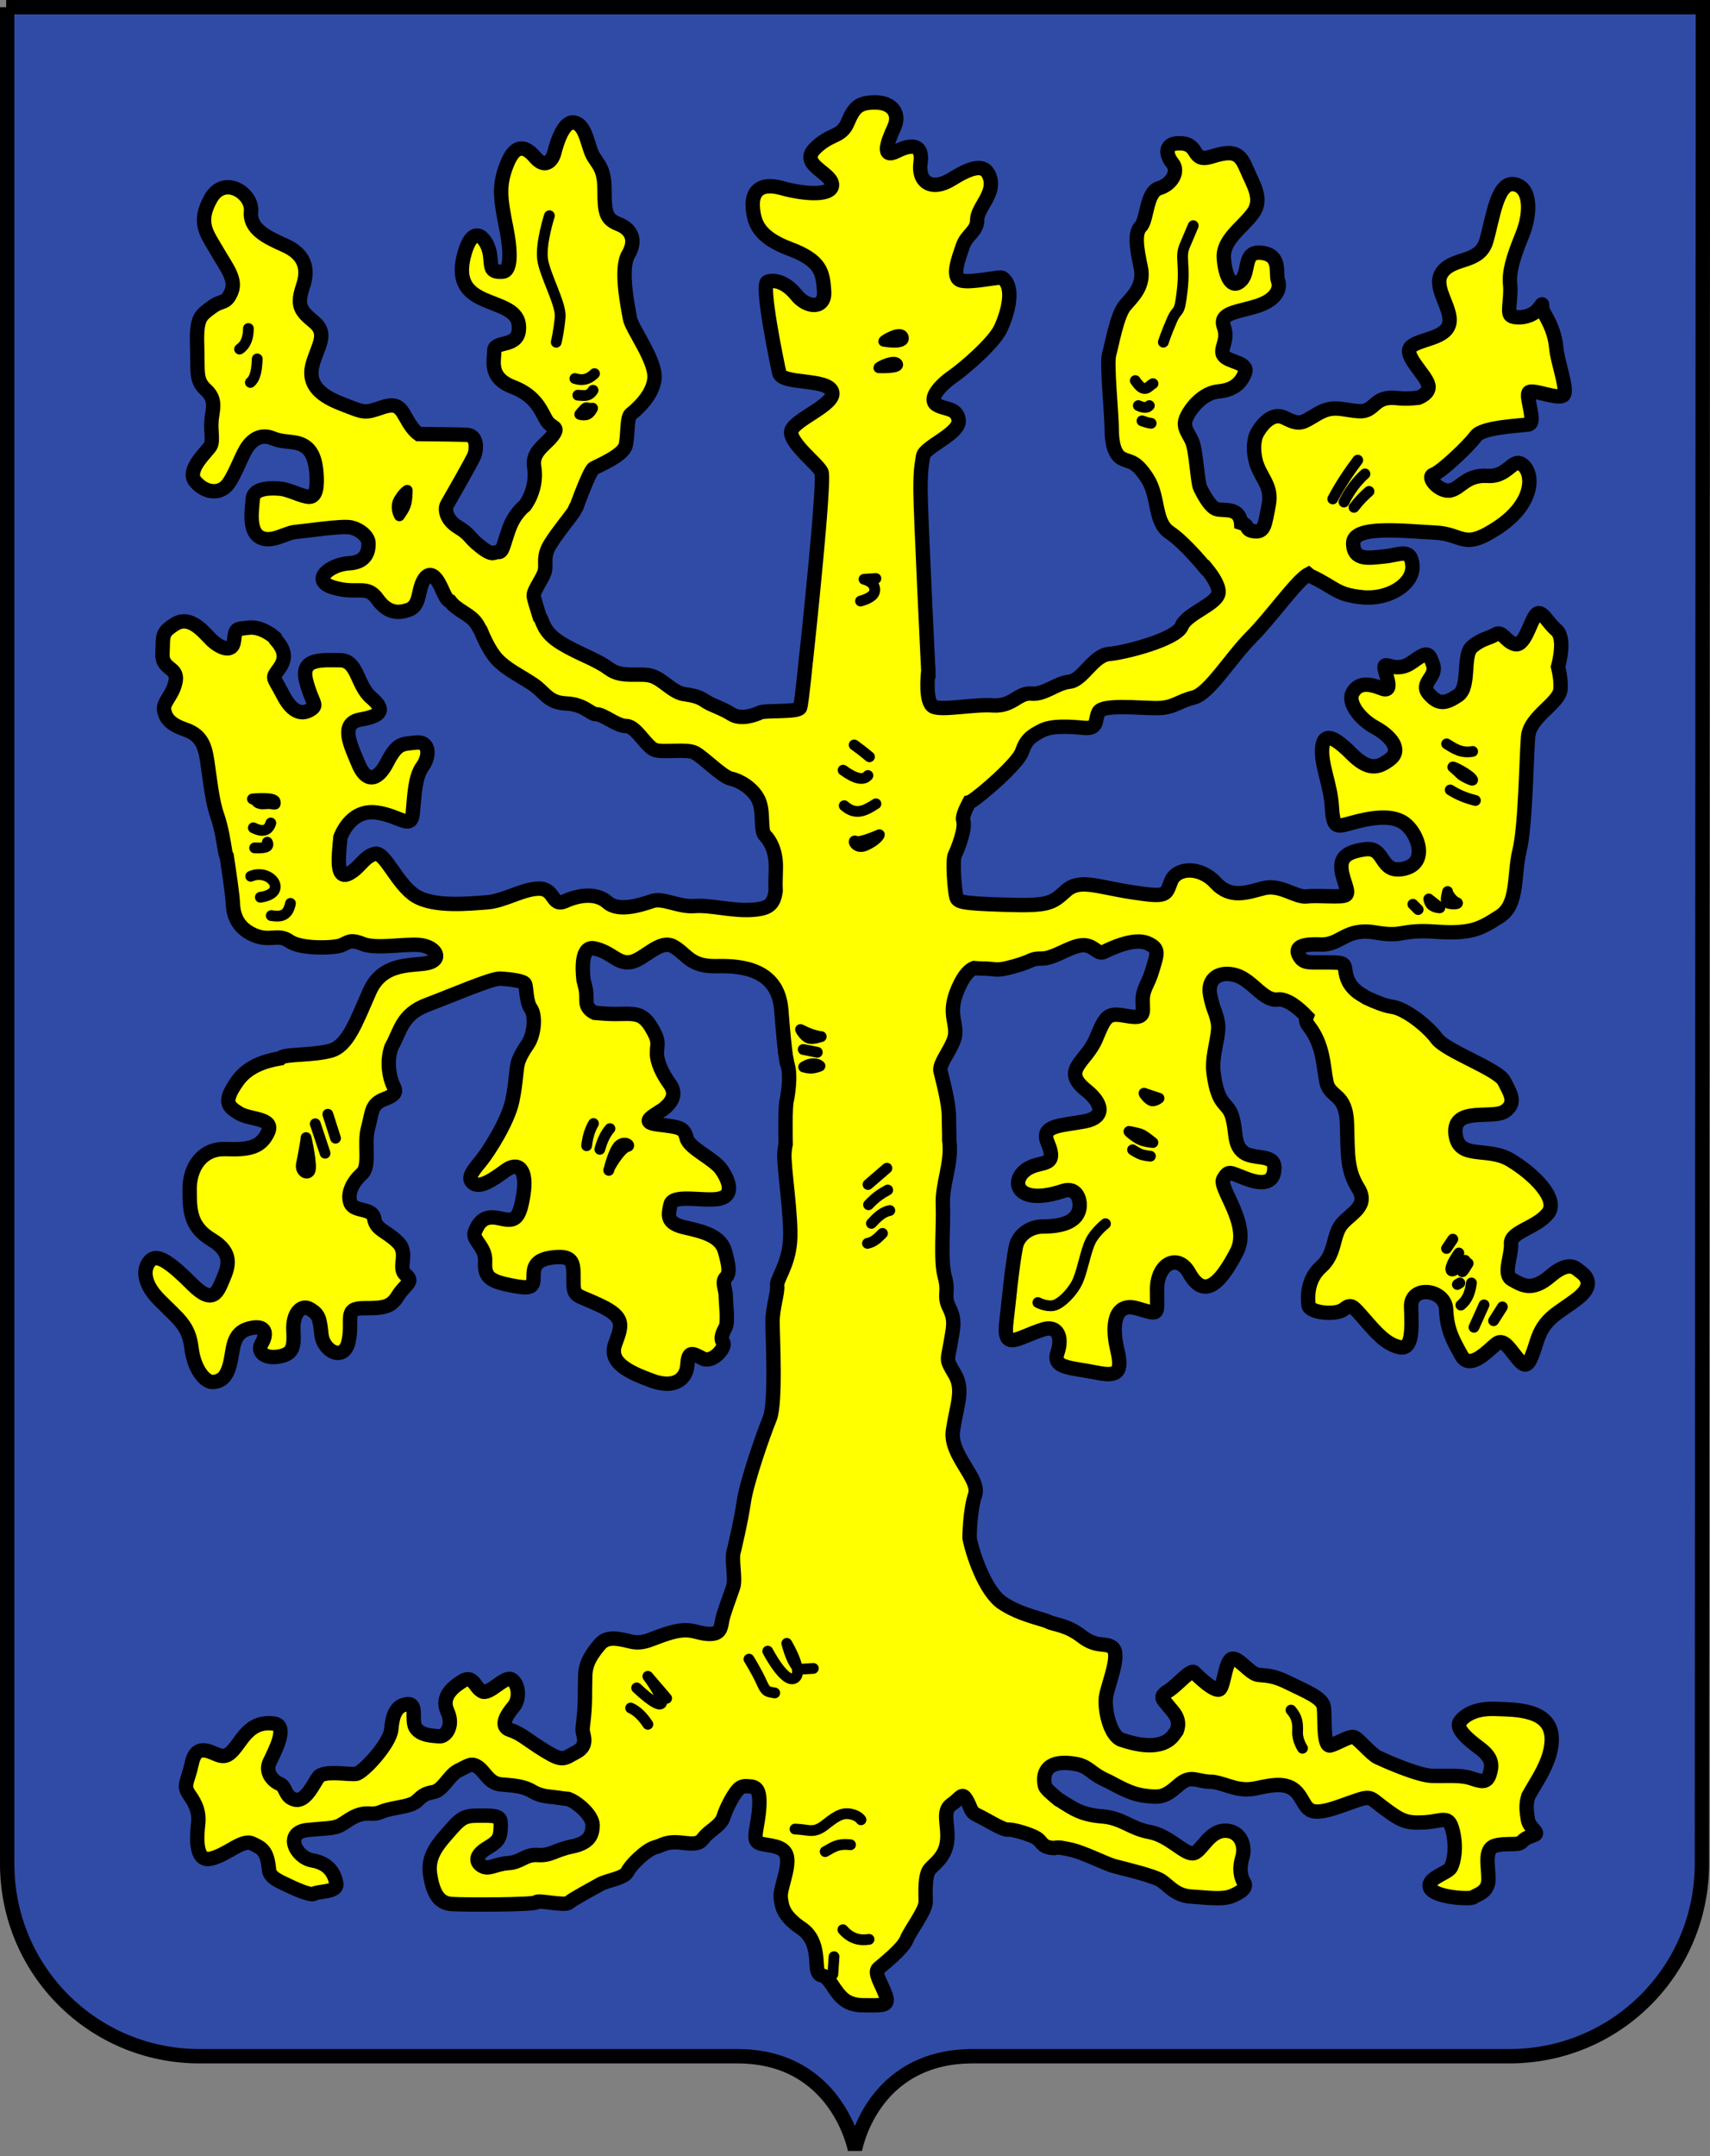 <?xml version="1.0"?>
<svg
 xmlns="http://www.w3.org/2000/svg"
 version="1.0"
 width="476"
 height="600">
<rect width="100%" height="100%" fill="#808080" stroke="none"/>
<path
 d="m 2,2 0,516.625 c 0,29.666 23.897,53.563 53.562,53.562 l 149.692,0 c 27.896,0 32.74,26.003 32.74,26.003 0,0 4.516,-26.003 32.786,-26.003 l 149.407,0 c 29.666,0 53.562,-23.897 53.562,-53.562 l 0.281,-516.625 -472.312,0 z"
 style="fill:#304ba6;stroke:#000;stroke-width:4;stroke-linecap:round" />
<path
 d="m 243.719,28.5 c -4.406,0 -5.883,1.094 -7.719,5.5 -1.836,4.406 -4.75,2.938 -9.156,7.344 -4.406,4.406 4.383,6.602 4.75,9.906 0.367,3.305 -7.328,2.93 -13.938,1.094 -6.609,-1.836 -8.461,1.492 -8.094,5.531 0.367,4.039 1.469,8.07 10.281,11.375 8.812,3.305 9.195,6.609 9.562,11.75 0.367,5.141 -4.781,4.766 -7.719,1.094 -2.937,-3.672 -6.227,-4.391 -8.062,-3.656 -1.836,0.734 2.547,22.008 3.281,25.312 0.734,3.305 13.219,1.484 14.688,5.156 1.469,3.672 -11.375,8.07 -11.375,11.375 0,3.305 7.336,8.828 8.438,11.031 1.062,2.123 -3.913,48.634 -4.281,52.062 l -0.031,0.031 c 1e-5,-1e-5 -1.16,12.105 -1.625,13.5 -0.465,1.395 -9.761,0.677 -11.156,1.375 -1.395,0.698 -5.348,2.097 -7.906,0.469 -2.558,-1.628 -5.605,-2.538 -7,-3.469 -1.395,-0.93 -2.543,-1.629 -6.031,-2.094 -3.489,-0.465 -6.057,-4.195 -9.312,-5.125 -3.256,-0.93 -8.136,0.683 -11.625,-1.875 -3.489,-2.558 -7.192,-3.692 -11.844,-6.25 -4.651,-2.558 -6.056,-4.432 -7.219,-7.688 -0.073,-0.203 -0.195,-0.365 -0.375,-0.5 -0.818,-2.562 -1.615,-5.178 -1.688,-5.906 -0.157,-1.567 2.843,-5.181 3.156,-7.219 0.313,-2.038 -0.632,-3.927 1.562,-7.375 2.194,-3.448 4.996,-6.744 6.406,-8.781 0.132,-0.191 0.275,-0.46 0.406,-0.781 0.025,-0.008 0.156,-0.025 0.156,-0.031 1e-5,-1e-5 3.789,-10.605 4.969,-11.312 1.18,-0.708 8.23,-3.544 8.938,-6.375 0.708,-2.831 0.258,-7.775 1.438,-8.719 1.18,-0.944 6.122,-4.952 6.594,-9.906 0.472,-4.955 -6.372,-13.919 -6.844,-16.75 -0.472,-2.831 -2.828,-13.708 -0.469,-17.719 2.359,-4.011 0.945,-7.053 -2.594,-8.469 -3.539,-1.416 -4,-2.846 -4,-9.688 -1e-5,-6.842 -2.602,-7.322 -3.781,-10.625 -1.18,-3.303 -1.888,-7.528 -4.719,-8 -2.831,-0.472 -4.73,5.419 -5.438,8.25 -0.708,2.831 -2.811,4.473 -5.406,1.406 -2.595,-3.067 -5.453,-3.992 -7.812,1.906 -2.359,5.898 -1.87,9.43 -0.219,17.688 1.652,8.258 0.946,12.132 -0.938,12.25 -3.775,0.236 -3.091,-1.18 -3.562,-4.719 -0.531,-3.982 -4.467,-9.434 -7.062,-0.469 -2.595,8.965 1.875,11.581 6.594,13.469 4.719,1.887 8.972,3.045 8.5,8 -0.472,4.955 -6.844,2.856 -6.844,5.688 0,2.831 -1.654,7.53 5.188,10.125 6.842,2.595 8.022,7.314 9.438,9.438 1.416,2.123 3.544,1.436 1.656,4.031 -1.887,2.595 -5.895,4.472 -5.188,8.719 0.708,4.247 -0.706,8.249 -2.594,10.844 l -0.031,0.031 c 0,-1e-5 -2.808,2.049 -4.375,6.438 -1.567,4.389 -1.746,6.594 -3,6.438 -1.254,-0.157 -1.239,1.384 -4.844,-1.438 -3.605,-2.821 -2.676,-3.274 -6.281,-5.469 -3.605,-2.194 -3.752,-5.184 -3.125,-6.281 0.627,-1.097 7.217,-12.527 7.688,-13.938 0.47,-1.411 0.916,-5.343 -2.219,-5.5 -1.682,-0.084 -7.746,-0.159 -13.375,-0.219 -0.584,-0.409 -1.235,-1.042 -1.938,-2 -2.748,-3.748 -2.753,-7.249 -8,-5.5 -5.247,1.749 -4.754,1.748 -11.75,-1 -6.996,-2.748 -9.218,-6.253 -7.719,-11.25 1.499,-4.997 4.216,-8.252 0.219,-11.5 -3.998,-3.248 -4.718,-4.753 -2.969,-10 1.749,-5.247 -0.003,-8.97 -5,-11.219 -4.997,-2.249 -10,-4.503 -9.5,-9.5 0.5,-4.997 -7.502,-10.246 -11.25,-3.5 -3.748,6.746 -0.998,9.753 1.75,14.5 2.748,4.747 5.499,7.971 4,11.469 -1.499,3.498 -2.502,2.001 -5.5,4.25 -2.998,2.249 -4.25,2.755 -4,10.5 0.25,7.745 -0.498,9.752 2.5,12.5 2.998,2.748 1.75,5.502 1.5,8.5 -0.25,2.998 0.5,5.501 -0.25,7 -0.75,1.499 -6.998,6.721 -4.25,9.969 2.748,3.248 7.001,3.748 9.25,0.5 2.249,-3.248 3.751,-8.22 5.5,-10.469 1.749,-2.249 4.002,-3.249 7,-2 2.998,1.249 6.002,0.501 8.5,2 2.498,1.499 3.219,4.471 3.469,7.719 0.25,3.248 0.03,6.5 -1.969,6.5 -1.999,-1e-5 -5.502,-2 -8,-2.25 -2.498,-0.25 -7.493,-0.33 -7.75,2.75 -0.25,2.998 -1.248,9.001 2,10.75 3.248,1.749 7.002,-1.25 10,-1.5 2.998,-0.25 12.72,-1.75 15.219,-1.25 2.498,0.5 5,2.501 5,4.5 0,1.999 -0.503,5.25 -5.5,5.5 -4.997,0.25 -10.996,4.751 -4.25,6.75 6.746,1.999 9.252,-0.997 12.25,3.25 2.998,4.247 6.251,3.75 8.5,3 2.249,-0.75 2.75,-2.752 3.25,-5.25 0.5,-2.498 2.001,-5.749 4,-4 1.999,1.749 2.751,6 4.25,6.75 0.042,0.021 0.103,0.015 0.156,0.031 0.46,0.582 1,1.161 1.688,1.688 2.665,2.038 4.871,2.679 6.281,5.5 0.172,0.345 0.385,0.671 0.625,1.031 0.005,0.008 -0.005,0.023 0,0.031 0.46,1.163 2.253,5.457 4.469,7.875 2.558,2.791 6.511,4.643 10,6.969 3.489,2.326 4.165,5.142 9.281,5.375 5.116,0.233 6.747,3 8.375,3 2.144,0 5.584,3.281 8.375,3.281 2.791,0 5.598,6.021 8.156,6.719 2.558,0.698 8.581,-0.444 10.906,0.719 2.326,1.163 7.674,6.722 10,7.188 2.326,0.465 6.06,2.557 7.688,5.812 1.628,3.256 0.448,8.605 1.844,10 1.395,1.395 3.031,4.206 3.031,8.625 0,2.313 -0.183,4.741 -0.062,6.875 -0.553,3.85 -2.016,4.927 -6.688,5.219 -5.536,0.346 -11.408,-1.409 -15.906,-1.062 -4.498,0.346 -8.667,-2.413 -11.781,-1.375 -3.114,1.038 -9.323,3.112 -12.438,0.344 -3.114,-2.768 -7.975,-2.074 -11.781,-0.344 -3.806,1.73 -2.752,-3.469 -7.25,-3.469 -4.498,-1e-5 -9.718,3.466 -14.562,3.812 -4.844,0.346 -14.528,1.395 -19.719,-1.719 -5.19,-3.114 -8.638,-12.473 -11.406,-11.781 -2.768,0.692 -3.797,3.114 -6.219,4.844 -2.422,1.73 -4.159,1.728 -3.812,-4.5 0.085,-1.538 0.232,-3.209 0.406,-4.875 0.002,-0.021 -0.002,-0.042 0,-0.062 1.323,-3.391 4.437,-7.673 10.062,-6.906 6.539,0.892 9.648,5.029 10.094,0.125 0.446,-4.904 0.607,-10.082 2.688,-12.906 2.081,-2.824 2.083,-7.133 -1.781,-6.688 -3.864,0.446 -5.207,0.001 -8.031,5.5 -2.824,5.499 -5.951,5.491 -8.031,0.438 -2.081,-5.053 -5.351,-11.303 0.594,-12.344 5.945,-1.04 6.981,-2.675 2.969,-6.094 -4.013,-3.418 -3.721,-10.406 -8.625,-10.406 -4.904,1e-5 -11.135,-0.734 -9.5,5.656 1.635,6.391 3.424,6.694 1.344,8.031 -2.081,1.338 -4.926,1.468 -7.75,-4.031 -2.824,-5.499 -3.261,-4.285 -1.031,-7.406 2.229,-3.121 1.198,-5.505 -1.031,-8.031 l -0.156,-0.438 c 0,-1e-5 -3.566,-3.29 -7.281,-2.844 -3.715,0.446 -3.71,0.003 -4.156,3.719 -0.446,3.716 -4.326,1.643 -6.406,-0.438 -2.081,-2.081 -5.776,-6.839 -9.938,-4.312 -4.161,2.527 -3.265,3.549 -3.562,8.156 -0.297,4.607 4.282,3.73 3.688,7.594 -0.594,3.864 -3.547,5.951 -3.25,8.031 0.297,2.081 1.346,4.014 5.656,5.5 4.31,1.486 5.632,3.853 6.375,8.906 0.743,5.053 1.35,11.011 2.688,14.875 1.338,3.864 1.781,7.269 2.375,10.688 0.055,0.317 0.173,0.59 0.344,0.844 0.773,5.15 1.636,10.902 1.719,13.125 0.149,4.013 1.784,7.154 6.094,8.938 4.31,1.783 6.535,-0.604 9.656,1.625 3.121,2.229 12.201,1.931 14.281,1.188 2.081,-0.743 2.378,-1.924 6.094,-0.438 3.715,1.486 11.135,-0.016 15.594,0.281 4.459,0.297 6.715,3.717 3,4.906 -3.715,1.189 -12.792,-0.737 -16.656,8.031 -3.864,8.769 -6.088,15.162 -10.844,16.5 -4.756,1.338 -12.506,0.897 -13.844,1.938 -0.063,0.049 -0.123,0.123 -0.188,0.188 -4.68,0.792 -9.207,2.423 -12,6.438 -3.913,5.625 -2.711,6.856 0.469,8.812 3.179,1.957 10.05,1.217 8.094,5.375 -1.957,4.158 -5.147,4.87 -11.75,4.625 -6.603,-0.245 -10.031,5.162 -10.031,11.031 0,5.87 0.011,10.519 6.125,14.188 6.114,3.669 4.624,7.576 3.156,11 -1.467,3.424 -2.662,7.338 -8.531,1.469 -5.87,-5.87 -9.543,-8.556 -11.5,-6.844 -1.957,1.712 -2.943,5.869 2.438,11.25 5.381,5.381 8.079,7.073 8.812,13.188 0.734,6.114 3.893,9.776 6.094,9.531 2.201,-0.245 3.678,-1.212 4.656,-5.125 0.978,-3.913 0.484,-8.558 5.375,-9.781 4.891,-1.223 4.905,1.711 3.438,4.156 -1.467,2.446 0.962,4.39 4.875,3.656 3.913,-0.734 4.182,-2.666 3.938,-7.312 -0.245,-4.647 2.179,-7.342 4.625,-5.875 2.446,1.467 2.698,2.447 3.188,7.094 0.489,4.647 6.371,7.833 7.594,1.719 1.223,-6.114 -1.469,-9.062 4.156,-9.062 5.625,0 7.575,-0.258 9.531,-3.438 1.957,-3.179 4.633,-3.887 2.188,-5.844 -2.446,-1.957 0.992,-5.883 -2.188,-9.062 -3.179,-3.179 -6.105,-3.414 -6.594,-6.594 -0.489,-3.179 -5.647,-1.716 -6.625,-4.406 -0.978,-2.69 0.742,-5.861 3.188,-8.062 2.446,-2.201 0.496,-8.316 1.719,-12.719 1.223,-4.402 0.712,-6.626 4.625,-8.094 3.913,-1.467 2.952,-2.444 2.219,-4.156 -0.734,-1.712 -1.723,-5.624 -0.5,-9.781 0.05,-0.17 0.106,-0.306 0.156,-0.469 0.007,-0.023 0.024,-0.04 0.031,-0.062 2.527,-4.459 2.804,-9.075 9.938,-11.75 7.134,-2.675 17.997,-7.43 20.375,-7.281 2.378,0.149 6.398,0.577 6.844,1.469 0.446,0.892 0.287,5.06 1.625,6.844 1.338,1.783 1.057,7.145 -0.875,9.969 -1.195,1.747 -1.998,3.143 -2.438,4.344 -0.02,0.054 -0.044,0.103 -0.062,0.156 -0.041,0.105 -0.095,0.214 -0.125,0.312 -0.71,2.367 -0.473,5.226 -1.656,10.906 -1.183,5.681 -6.62,14.178 -8.75,16.781 -2.13,2.604 -4.019,4.736 -2.125,6.156 1.894,1.42 5.418,-0.928 8.969,-3.531 3.55,-2.604 6.152,-0.494 4.969,6.844 -1.183,7.337 -2.583,7.353 -6.844,6.406 -4.26,-0.947 -5.678,1.414 -6.625,3.781 -0.947,2.367 3.08,4.021 2.844,8.281 -0.237,4.26 1.177,5.442 7.094,6.625 5.917,1.183 6.375,0.497 6.375,-2.344 0,-2.84 0.494,-4.995 5.938,-5.469 5.444,-0.473 5.188,1.891 5.188,6.625 0,4.734 0.73,3.561 7.594,6.875 6.864,3.314 5.894,5.449 4,10.656 -1.894,5.207 3.797,7.821 10.188,10.188 6.391,2.367 9.701,-0.476 9.938,-4.5 0.237,-4.024 1.441,-3.076 4.281,-1.656 2.84,1.42 6.603,-3.317 5.656,-4.5 -0.947,-1.183 0.009,-2.861 0.719,-4.281 0.71,-1.42 -1e-5,-7.093 0,-8.75 0,-1.657 -1.183,-3.785 0,-4.969 1.183,-1.183 0.965,-3.083 -0.219,-7.344 -1.183,-4.26 -5.918,-5.442 -11.125,-6.625 -5.207,-1.183 -4.741,-3.298 -4.031,-6.375 0.71,-3.077 9.695,-0.709 13.719,-1.656 4.024,-0.947 2.599,-4.986 0.469,-8.062 -2.13,-3.077 -8.977,-5.91 -9.688,-8.75 -0.71,-2.84 -1.659,-3.071 -7.812,-3.781 -6.154,-0.71 -0.255,-2.856 1.875,-4.75 2.13,-1.894 3.081,-4.021 1.188,-6.625 -1.894,-2.604 -3.531,-5.896 -3.531,-8.5 0,-2.604 0.947,-3.083 -1.656,-7.344 -2.604,-4.26 -4.998,-3.562 -9.969,-3.562 -1.88,0 -3.835,-0.144 -5.656,-0.312 -1.295,-0.6 -2.344,-1.625 -2.344,-3.281 1e-5,-2.943 -0.054,-2.902 -0.812,-5.906 -0.005,-0.019 0.005,-0.044 0,-0.062 -0.355,-3.19 -0.608,-9.472 3.031,-8.688 4.852,1.046 6.352,4.383 10.062,3.812 3.71,-0.571 8.101,-6.468 11.906,-4.375 3.806,2.093 4.547,5.69 12.062,5.5 7.516,-0.19 17.144,1.056 18,12.188 0.524,6.809 0.904,10.129 1.125,11.844 l -0.031,0.062 c 0,0 0.072,0.359 0.094,0.5 0.095,0.69 0.156,1.094 0.156,1.094 l 0.031,0 c 0.135,0.715 0.324,1.577 0.562,2.531 0.549,2.195 0.111,6.718 -0.438,9.188 -0.456,2.054 -0.338,9.574 -0.281,12.156 -0.15,0.565 -0.262,1.247 -0.344,2.469 -0.256,3.845 2.075,17.96 1.562,24.625 -0.513,6.665 -3.85,10.518 -3.594,12.312 0.256,1.794 -1.281,6.124 -1.281,9.969 1e-5,3.845 1.013,22.58 -0.781,26.938 -1.794,4.358 -6.419,17.68 -7.188,23.062 -0.759,5.314 -2.73,13.507 -2.781,13.719 -6.6e-4,0.003 -0.031,0.125 -0.031,0.125 -0.016,0.056 -0.047,0.098 -0.062,0.156 -0.597,2.289 0.603,7.561 -0.094,9.75 -0.697,2.189 -2.696,7.248 -3.094,9.438 -0.398,2.189 -0.486,3.887 -3.969,3.688 -3.483,-0.199 -4.683,-1.899 -10.156,-0.406 -5.474,1.493 -7.457,3.495 -11.438,2.5 -3.981,-0.995 -6.672,-1.383 -8.562,0.906 -1.891,2.289 -3.869,4.855 -3.969,8.438 -0.083,2.986 -0.091,5.093 -0.094,5.844 -4.6e-4,0.15 0,0.625 0,0.625 -0.059,5.26 -0.782,7.873 -0.625,9.125 0.163,1.303 1.608,4.083 -1.812,5.875 -3.421,1.792 -3.576,2.782 -8.625,-0.312 -5.049,-3.095 -6.686,-4.898 -9.781,-5.875 -3.095,-0.977 -0.792,-4.383 1,-6.5 1.792,-2.117 1.455,-6.197 -0.5,-7.5 -1.955,-1.303 -6.195,4.39 -8.312,3.25 -2.117,-1.14 -2.436,-4.736 -5.531,-2.781 -3.095,1.955 -5.854,4.56 -4.062,8.469 1.792,3.909 -0.49,7.007 -2.281,6.844 -1.792,-0.163 -5.065,-0.164 -6.531,-2.281 -1.466,-2.117 0.657,-6.982 -2.438,-6.656 -3.095,0.326 -4.08,3.091 -4.406,7 -0.326,3.909 -7.827,12.049 -9.781,12.375 -1.955,0.326 -9.097,-1.149 -10.562,0.969 -1.466,2.117 -3.599,7.002 -6.531,6.188 -2.932,-0.814 -2.264,-3.561 -4.219,-4.375 -1.955,-0.814 -4.084,-3.262 -2.781,-6.031 1.303,-2.769 5.391,-10.261 1.156,-10.75 -4.235,-0.489 -6.7,1.122 -9.469,5.031 -2.769,3.909 -3.901,4.571 -6.344,3.594 -2.443,-0.977 -5.86,-2.938 -7,2.438 -1.14,5.375 -2.611,6.043 -0.656,8.812 1.955,2.769 2.763,5.037 2.438,7.969 -0.326,2.932 -1.123,10.759 3.438,9.781 4.561,-0.977 8.793,-5.553 11.562,-4.25 2.769,1.303 4.23,1.969 4.719,7.344 0.201,2.214 2.986,3.212 5.312,4.344 3.323,1.616 6.548,2.792 7.219,2.312 1.14,-0.814 6.676,-0.3 6.188,-2.906 -0.489,-2.606 -1.933,-5.561 -6.656,-6.375 -4.724,-0.814 -7.991,-7.817 -1.312,-8.469 6.678,-0.652 7.651,-0.309 10.094,-1.938 2.443,-1.629 4.231,-2.788 7,-2.625 2.769,0.163 2.769,-0.473 5.375,-1.125 2.606,-0.652 6.347,-0.978 7.812,-2.281 1.466,-1.303 1.95,-2.105 4.719,-2.594 2.769,-0.489 4.262,-4.728 7.031,-6.031 2.769,-1.303 3.577,-2.278 5.531,-0.812 1.955,1.466 2.93,4.393 6.188,4.719 3.258,0.326 6.012,0.309 8.781,1.938 2.769,1.629 4.584,1.317 8.656,1.969 0.395,0.063 0.838,0.101 1.312,0.125 2.651,0.947 6.812,4.641 6.812,7.281 1e-5,2.747 -0.881,4.97 -5.75,5.969 -4.869,0.999 -5.879,2.625 -9.5,2.375 -3.621,-0.25 -4.504,2 -8.25,2.25 -3.746,0.25 -5.346,1.999 -7.344,0.75 -1.998,-1.249 -1.497,-3.127 1.375,-4.875 2.872,-1.748 3.75,-2.472 3.875,-5.469 0.125,-2.997 0.12,-3.625 -4.625,-3.625 -4.745,2e-5 -5.754,-0.121 -9.125,3.75 -3.371,3.871 -6.749,7.225 -5.875,12.719 0.874,5.494 2.629,7.875 5.875,8.125 3.246,0.25 23.469,0.249 23.719,-0.5 0.25,-0.749 7.876,1.124 9,0.125 1.124,-0.999 6.752,-4.001 8.75,-5.125 1.998,-1.124 6.72,-1.627 7.594,-3.5 0.874,-1.873 5.253,-6.126 7.625,-6.75 2.372,-0.624 3.006,-1.874 8,-1.25 4.994,0.624 4.72,-0.627 6.219,-2.125 1.498,-1.498 4.251,-2.971 4.875,-5.094 0.624,-2.123 3.002,-7.001 4.625,-8.125 0.406,-0.281 0.881,-0.388 1.375,-0.438 0.043,0.002 0.082,-0.002 0.125,0 2.344,0.09 4.165,-0.186 3.844,5.594 -0.342,6.152 -2.221,9.396 0,10.25 2.221,0.854 7.004,0.364 7.688,3.781 0.684,3.418 -2.061,9.045 -1.719,11.438 0.342,2.392 0.515,4.943 5.812,8.531 5.297,3.589 3.6,10.775 4.625,12.312 1.025,1.538 1.358,-0.339 3.75,3.25 2.392,3.589 3.936,5.812 9.062,5.812 5.126,0 6.994,0.326 5.969,-2.75 -1.025,-3.076 -3.398,-6.304 -2.031,-7.5 1.367,-1.196 6.818,-5.468 7.844,-8.031 1.025,-2.563 5.312,-8.045 5.312,-10.438 -1e-5,-2.392 -0.35,-7.51 1.188,-9.219 1.538,-1.709 4.269,-3.415 4.781,-7.688 0.513,-4.272 -1.547,-8.37 1.188,-10.25 2.734,-1.88 2.914,-3.58 4.281,-1.188 1.367,2.392 0.872,3.225 3.094,4.25 2.221,1.025 7.008,4.108 8.375,3.938 1.367,-0.171 6.493,1.381 8.031,2.406 1.538,1.025 1.364,2.548 4.781,2.719 1.352,-0.369 2.68,0.058 4.062,0.312 3.976,0.723 10.136,4.058 12.938,4.781 2.801,0.723 10.765,2.613 12.844,3.969 2.079,1.356 3.975,4.166 8.312,4.438 4.338,0.271 8.657,0.9 11.188,-0.094 2.53,-0.994 4.525,-2.339 3.531,-3.875 -0.994,-1.536 -1.341,-4.077 -0.438,-6.969 0.904,-2.892 -0.246,-6.718 -3.812,-7.312 -5.422,-0.904 -7.501,6.128 -10.031,6.219 -2.53,0.09 -6.578,-4.943 -12,-5.938 -5.422,-0.994 -7.525,-3.892 -13.219,-4.344 -5.693,-0.452 -7.951,-2.088 -11.656,-4.438 -0.132,-0.084 -0.288,-0.174 -0.438,-0.25 -1.853,-1.499 -3.624,-3.076 -3.781,-3.75 -0.959,-4.122 1.018,-7.505 8.531,-6.156 3.739,0.671 4.123,2.614 8.438,4.531 2.338,1.039 6.213,3.737 10.719,4.312 4.506,0.575 5.665,0.387 9.5,-2.969 3.586,-3.138 4.989,-0.825 9.469,-0.906 0.011,-1.9e-4 0.021,2.2e-4 0.031,0 4.123,0.628 7.026,2.917 12.188,1.781 5.174,-1.138 9.194,-1.778 11.781,1.844 2.587,3.622 1.958,6.53 11.375,3.219 9.417,-3.311 7.459,-3.112 12.219,0.406 4.76,3.518 6.097,4.342 11.375,4.031 5.278,-0.31 6.737,-2.25 7.875,2.406 1.138,4.657 0.328,8.469 -0.5,10.125 -0.828,1.656 -6.951,2.997 -5.812,5.688 1.138,2.691 11.266,3.318 12.094,2.594 0.828,-0.724 4.156,-1.243 4.156,-4.969 0,-3.725 -1.251,-8.381 1.75,-9.312 3.001,-0.931 6.537,0.004 7.469,-1.031 0.931,-1.035 1.741,-1.348 3.5,-1.969 1.759,-0.621 -1.44,-1.964 -1.75,-4.344 -0.241,-1.847 -0.731,-3.773 0.125,-6.469 2.092,-3.941 6.828,-10.096 6.5,-16.406 -0.414,-7.968 -10.441,-7.668 -15.719,-7.875 -5.278,-0.207 -8.301,1.575 -9.75,3.438 -1.449,1.863 1.753,4.747 5.375,7.438 3.622,2.691 3.64,4.757 2.812,7.344 -0.828,2.587 -2.384,1.963 -5.281,1.031 -2.897,-0.931 -6.818,-0.522 -10.75,-0.625 -3.932,-0.103 -13.366,-4.328 -15.125,-5.156 -1.759,-0.828 -5.258,-5.076 -6.5,-5.594 -1.242,-0.517 -4.452,1.66 -6.625,2.281 -2.173,0.621 -1.461,-8.163 -1.875,-10.75 -0.414,-2.587 -5.166,-4.348 -9.719,-6.625 -4.553,-2.277 -6.317,-1.971 -8.594,-2.281 -2.277,-0.31 -5.294,-4.779 -7.156,-4.469 -1.863,0.31 -2.268,7.164 -3.406,8.406 -1.138,1.242 -6.09,-3.424 -7.125,-4.562 -1.035,-1.138 -4.653,3.501 -7.344,5.156 -2.691,1.656 -1.345,2.303 0,4.062 1.242,1.624 3.692,3.513 2.438,6.969 -0.204,0.258 -0.403,0.518 -0.594,0.812 -3.39,5.239 -11.545,2.797 -14.781,1.719 -3.236,-1.079 -4.806,-8.485 -4.344,-11.875 0.462,-3.39 4.31,-12.038 1.719,-13.875 -1.953,-1.385 -4.34,0.173 -8.5,-3.062 -4.161,-3.236 -7.832,-3.261 -9.219,-4.031 -1.387,-0.77 -7.727,-1.829 -12.812,-5.219 -4.912,-3.275 -8.37,-13.971 -9.156,-18.031 0,0 0,-0.031 0,-0.031 -4e-5,-0.094 0.003,-7.416 1.531,-12 1.538,-4.614 -7.182,-11.048 -6.156,-17.969 1.025,-6.921 3.095,-11.267 0.531,-15.625 -2.563,-4.358 -2.05,-3.574 -1.281,-8.188 0.769,-4.614 1.544,-6.693 -0.25,-10.281 -1.794,-3.589 4.1e-4,-4.074 -1.281,-8.688 -1.282,-4.614 -0.275,-14.104 -0.531,-20 -0.256,-5.896 2.581,-11.536 1.812,-17.688 -0.013,-0.105 -0.018,-0.148 -0.031,-0.25 -0.005,-0.037 0.005,-0.057 0,-0.094 0.049,-1.66 -0.094,-3.951 -0.094,-6.438 0,-3.978 -1.795,-10.418 -2.344,-12.75 -0.549,-2.332 3.988,-6.996 4.125,-10.562 0.137,-3.567 -2.068,-5.915 0.812,-12.5 1.748,-3.994 3.381,-5.214 4.406,-5.594 0.8,0.076 1.583,0.125 2.25,0.125 4.313,0 3.392,0.915 8.938,-0.625 5.546,-1.54 4.33,-2.156 7.719,-2.156 3.389,0 7.674,-3.379 11.062,-3.688 3.389,-0.308 4.339,2.768 6.188,1.844 1.849,-0.924 8.303,-4.009 12,-2.469 3.697,1.54 2.764,3.062 1.531,7.375 -1.232,4.313 -2.75,5.236 -2.75,8.625 0,3.389 0.925,5.237 -4.312,4.312 -5.238,-0.924 -5.852,-0.59 -8.625,6.188 -2.773,6.778 -9.934,8.746 -2.781,14.469 4.621,3.697 5.307,7.501 -0.312,8.625 -6.162,1.232 -12.541,0.946 -10.469,5.844 3.389,8.01 -2.764,4.327 -6.781,8.344 -3.389,3.389 -0.922,9.224 11.094,5.219 4.017,-1.339 5.097,2.831 4.5,5.219 -0.666,2.663 -3.403,4.656 -10.062,4.656 -3.385,0 -6.883,2.183 -7.562,5.688 -1.157,5.97 -2.029,16.079 -2.594,20.5 -1.123,8.796 2.821,4.811 10.156,2.469 3.992,-1.275 5.533,2.001 4.031,6.469 -1.463,4.352 3.553,4.074 10.781,5.531 6.04,1.218 7.384,10e-4 5.844,-6.469 -1.54,-6.47 -0.939,-13.255 5.531,-11.406 6.47,1.849 5.562,2.175 5.562,-5.219 0,-7.394 5.857,-10.171 8.938,-4.625 4.489,8.08 9.245,1.827 13.25,-5.875 4.005,-7.702 -5.259,-17.848 -3.719,-20.312 1.54,-2.465 1.539,-1.849 6.469,0 4.929,1.849 7.719,0.911 7.719,-3.094 0,-4.005 -5.852,-2.156 -8.625,-4.312 -2.773,-2.157 -1.861,-5.531 -3.094,-9.844 -1.232,-4.313 -3.986,-2.485 -5.219,-12.344 -0.616,-4.929 1.835,-10.455 1.219,-13.844 -0.616,-3.389 -1.232,-3.097 -2.156,-7.719 -0.924,-4.621 2.637,-6.791 7.094,-5.531 4.621,1.306 7.714,7.306 11.719,6.781 2.662,-0.349 6.031,2.597 8.062,4.719 -0.32,0.794 -0.218,1.645 0.5,2.562 4.281,5.471 4.049,11.168 5,15.688 0.951,4.519 5.481,2.856 5.719,11.656 0.238,8.8 0.002,12.849 3.094,17.844 3.092,4.995 -1.915,6.908 -4.531,10 -2.616,3.092 -1.675,8.307 -5.719,11.875 -4.043,3.568 -3.8,8.578 -3.562,10.719 0.238,2.141 7.609,2.852 9.75,1.188 2.141,-1.665 2.389,-1.212 5.719,2.594 3.33,3.806 5.944,6.924 9.75,7.875 3.806,0.951 3.582,-5.003 3.344,-11.188 -0.238,-6.184 9.512,-4.99 9.75,0.719 0.238,5.708 1.903,8.562 4.281,12.844 2.378,4.281 7.609,-1.679 9.75,-3.344 2.141,-1.665 4.047,2.153 6.188,4.531 2.141,2.378 2.828,1.898 4.969,-5 2.141,-6.898 5.967,-7.844 11.438,-12.125 5.471,-4.281 1.42,-6.911 0.469,-7.625 -0.951,-0.714 -2.861,-3.082 -8.094,1.438 -5.233,4.519 -8.071,2.365 -10.688,0.938 -2.616,-1.427 -0.012,-6.639 -0.25,-9.969 -0.238,-3.33 6.889,-4.3 10.219,-8.344 3.33,-4.043 -4.047,-11.163 -10.469,-14.969 -6.422,-3.806 -14.505,0.236 -15.219,-7.375 -0.714,-7.611 10.483,-3.809 13.812,-6.188 3.33,-2.378 1.415,-5.014 -0.25,-8.344 -1.665,-3.33 -16.165,-8.307 -18.781,-11.875 -2.616,-3.568 -8.807,-8.337 -12.375,-8.812 -2.151,-0.287 -5.126,-1.556 -7.25,-2.562 -0.24,-0.165 -0.512,-0.347 -0.844,-0.531 -4.281,-2.378 -4.762,-5.472 -5,-7.375 -0.238,-1.903 -0.931,-1.875 -5.688,-1.875 -4.757,0 -5.967,0.234 -7.156,-1.906 -1.189,-2.141 0.26,-3.332 5.969,-3.094 5.708,0.238 6.894,-4.771 15.219,-3.344 8.325,1.427 6.647,-0.932 16.875,-0.219 10.228,0.714 12.611,-0.951 17.844,-4.281 5.233,-3.33 3.804,-11.684 5.469,-18.344 1.665,-6.66 1.899,-25.917 2.375,-31.625 0.476,-5.708 8.793,-9.269 9.031,-13.312 0.129,-2.198 -0.265,-4.479 -0.688,-6.156 0.195,-0.707 2.135,-7.983 -0.438,-10.188 -2.701,-2.315 -4.238,-6.148 -5.781,-4.219 -1.544,1.929 -3.111,8.866 -5.812,8.094 -2.701,-0.772 -3.446,-3.845 -5.375,-2.688 -1.929,1.158 -3.861,1.153 -6.562,3.469 -2.701,2.315 -0.402,11.185 -3.875,13.5 -3.473,2.315 -5.393,2.681 -8.094,-0.406 -2.701,-3.087 2.314,-4.621 1.156,-8.094 -1.158,-3.473 -1.537,-3.868 -5.781,-0.781 -4.245,3.087 -7.333,0.03 -7.719,1.188 -0.386,1.158 3.078,7.7 -0.781,6.156 -3.859,-1.544 -6.55,-1.545 -8.094,1.156 -1.544,2.701 1.912,7.341 6.156,9.656 4.245,2.315 7.723,6.174 4.25,8.875 -3.473,2.701 -6.182,3.068 -10.812,-1.562 -4.631,-4.631 -7.708,-6.162 -8.094,-1.531 -0.386,4.631 2.302,10.045 2.688,16.219 0.386,6.174 1.162,5.783 5.406,4.625 4.245,-1.158 10.829,-2.701 14.688,0 3.859,2.701 6.946,11.175 0,12.719 -6.946,1.544 -5.024,-6.178 -10.812,-5.406 -5.788,0.772 -6.948,2.725 -6.562,5.812 0.386,3.087 2.314,6.166 1.156,6.938 -1.158,0.772 -7.725,-0.011 -10.812,0.375 -3.087,0.386 -7.338,-3.47 -11.969,-2.312 -4.631,1.158 -9.255,3.099 -13.5,-1.531 -4.245,-4.631 -10.8,-4.265 -12.344,-0.406 -1.544,3.859 -0.78,4.637 -10.812,3.094 -10.033,-1.544 -14.641,-3.848 -18.5,-0.375 -3.859,3.473 -4.652,4.23 -17,3.844 -12.348,-0.386 -13.114,-0.769 -13.5,-2.312 -0.386,-1.544 -1.147,-10.019 -0.375,-11.562 0.772,-1.544 3.084,-7.341 2.312,-9.656 -0.277,-0.83 0.528,-2.813 1.688,-5 0.142,-0.034 0.273,-0.067 0.375,-0.125 2.57,-1.469 13.211,-10.633 14.312,-13.938 1.102,-3.305 2.594,-4.406 5.531,-5.875 2.938,-1.469 7.711,-1.117 11.75,-0.75 4.039,0.367 2.93,-2.203 4.031,-4.406 1.102,-2.203 11.383,-1.094 16.156,-1.094 4.773,0 5.875,-1.836 10.281,-2.938 4.406,-1.102 10.281,-11.031 16.156,-16.906 5.406,-5.406 12.652,-15.753 15.781,-17.375 0.23,0.191 0.479,0.372 0.75,0.5 6.977,3.305 6.969,5.141 14.312,5.875 7.344,0.734 14.305,-3.672 13.938,-8.812 -0.367,-5.141 -3.648,-2.93 -7.688,-2.562 -4.039,0.367 -8.812,1.453 -8.812,-3.688 0,-5.141 14.672,-3.305 22.75,-2.938 8.078,0.367 7.711,5.141 17.625,-1.469 9.914,-6.609 9.906,-14.68 6.969,-17.25 -2.937,-2.57 -4.031,3.305 -9.906,2.938 -5.875,-0.367 -7.344,3.297 -10.281,4.031 -2.937,0.734 -6.984,-3.672 -4.781,-4.406 2.203,-0.734 9.914,-8.086 11.75,-10.656 1.836,-2.57 12.484,-2.914 14.688,-3.281 2.203,-0.367 -0.734,-7.344 0,-8.812 0.734,-1.469 9.203,2.547 9.938,0.344 0.734,-2.203 -1.852,-8.805 -2.219,-12.844 -0.367,-4.039 -1.844,-6.961 -3.312,-9.531 -1.469,-2.57 0.391,-3.695 -1.812,-1.125 -2.203,2.57 -6.984,2.57 -7.719,1.469 -0.734,-1.102 0.367,-5.133 0,-8.438 -0.367,-3.305 0.742,-7.352 3.312,-13.594 2.57,-6.242 2.555,-13.578 -2.219,-14.312 -4.773,-0.734 -5.883,9.539 -7.719,15.781 -1.836,6.242 -8.789,4.43 -12.094,8.469 -3.305,4.039 2.547,9.906 1.812,14.312 -0.734,4.406 -8.055,4.391 -10.625,6.594 -2.57,2.203 4.016,7.719 4.75,10.656 0.479,1.916 -1.364,3.036 -2.719,3.594 -1.769,0.23 -3.835,0.345 -6.094,0.094 -6.609,-0.734 -5.852,4.023 -10.625,3.656 -4.773,-0.367 -7,-1.82 -11.406,0.75 -4.406,2.57 -4.75,3.297 -9.156,1.094 -4.406,-2.203 -7.719,4.406 -7.719,4.406 -1e-5,1e-5 -1.477,2.57 -0.375,7.344 1.102,4.773 4.789,6.961 3.688,12.469 -1.102,5.508 -1.125,7.711 -4.062,7.344 -2.692,-0.336 -1.121,-1.57 -3.656,-2.344 -0.006,-0.071 0.011,-0.15 0,-0.219 -0.734,-4.406 -5.133,-2.922 -6.969,-3.656 -1.836,-0.734 -3.672,-4.406 -4.406,-5.875 -0.734,-1.469 -1.117,-10.305 -2.219,-12.875 -1.102,-2.57 -2.938,-4.031 -1.469,-6.969 1.469,-2.937 4.773,-6.602 8.812,-6.969 4.039,-0.367 6.242,-2.219 7.344,-5.156 1.102,-2.937 -4.406,-2.914 -5.875,-4.75 -1.469,-1.836 1.469,-4.055 0,-8.094 -1.469,-4.039 4.055,-4.039 9.562,-5.875 5.508,-1.836 6.234,-5.133 5.5,-6.969 -0.734,-1.836 1.102,-6.984 -4.406,-7.719 -5.508,-0.734 -3.305,5.148 -5.875,7.719 -2.57,2.57 -4.414,-1.109 -4.781,-6.25 -0.367,-5.141 5.156,-8.43 8.094,-12.469 2.937,-4.039 -0.008,-8.094 -1.844,-12.5 -1.836,-4.406 -3.688,-5.148 -9.562,-3.312 -5.875,1.836 -3.297,-3.289 -8.438,-3.656 -0.321,-0.023 -0.598,-0.038 -0.875,-0.031 -4.148,0.109 -3.409,3.466 -1.688,5.531 1.836,2.203 -0.016,5.867 -3.688,6.969 -3.672,1.102 -3.289,8.82 -5.125,10.656 -1.836,1.836 -1.102,6.234 0,11.375 1.102,5.141 -2.203,8.086 -4.406,10.656 -2.203,2.57 -3.672,11.023 -4.406,13.594 -0.734,2.57 0.719,16.523 0.719,20.562 0,4.039 0.734,7.336 2.938,8.438 2.203,1.102 3.695,0.359 7,5.5 3.305,5.141 1.813,12.125 6.219,15.062 4.406,2.938 10.281,10.281 10.281,10.281 0,0.023 0.05,0.017 0.125,-0.031 1.46,1.793 3.188,4.349 3.188,6.281 0,3.305 -8.813,5.859 -10.281,9.531 -1.469,3.672 -15.781,7.352 -20.188,7.719 -4.406,0.367 -7.359,7.352 -11.031,7.719 -3.672,0.367 -6.953,3.68 -10.625,3.312 -3.672,-0.367 -5.148,3.648 -10.656,3.281 -5.508,-0.367 -13.961,1.477 -16.531,0.375 -2.403,-1.03 -1.615,-8.856 -1.5,-9.906 l 0.031,0 c 0,0 1.3e-4,-0.247 0,-0.25 9.8e-4,-0.008 0,-0.125 0,-0.125 l -0.031,-0.062 c -0.042,-0.83 -2.156,-43.693 -2.156,-49.875 0,-6.242 0.352,-6.961 0.719,-9.531 0.367,-2.57 10.273,-6.266 9.906,-9.938 -0.367,-3.672 -4.016,-2.938 -6.219,-4.406 -2.203,-1.469 0.734,-5.117 4.406,-7.688 3.672,-2.57 11.727,-9.555 13.562,-13.594 1.836,-4.039 4.047,-11.398 0.375,-13.969 -0.673,-0.471 -8.438,1.484 -11.375,0.75 -2.937,-0.734 -0.727,-6.258 0.375,-9.562 1.102,-3.305 4.031,-4.039 4.031,-7.344 0,-3.305 4.758,-6.969 3.656,-11.375 -1.102,-4.406 -4.75,-3.672 -10.625,0 -5.875,3.672 -9.547,0.734 -8.812,-4.406 0.734,-5.141 -2.219,-5.516 -6.625,-3.312 -4.406,2.203 -2.555,-2.555 -0.719,-6.594 1.836,-4.039 -0.75,-6.969 -5.156,-6.969 z"
 style="fill:#ff0;stroke:#000;stroke-width:4;stroke-linecap:butt" />
<path
 d="m 152.931,60.03 c 0,0 -2.456,7.642 -1.91,12.008 0.546,4.367 5.185,12.554 4.912,16.102 -0.273,3.548 -1.092,7.096 -1.092,7.096 M 69.146,91.415 c -0.033,2.369 -0.571,4.443 -2.456,5.731 l 0,0 0,0 m 4.912,2.729 c -0.108,2.771 -0.423,5.312 -1.91,6.55 m 95.793,-2.456 c -1.976,1.938 -3.741,1.883 -5.458,1.365 m 5.059,3.267 c -1.241,1.919 -2.605,1.432 -4.24,1.372 m 0.53,5.324 c 2.377,-2.823 1.284,-1.457 3.586,-1.715 0,0 -0.697,1.599 -1.774,1.82 -1.077,0.222 -1.813,-0.106 -1.813,-0.106 z m -50.201,28.244 c 0,0 -1.395,-2.396 -0.03,-4.579 1.365,-2.183 2.217,-2.528 2.217,-2.528 -0.05,4.175 -0.666,4.832 -2.187,7.107 z M 245.994,94.963 c 0,0 6.004,1.092 5.458,-1.092 -0.546,-2.183 -5.458,0.819 -5.458,1.092 z m -1.365,7.369 c 0,0 6.004,0.273 5.185,-1.092 -0.819,-1.365 -5.185,0.819 -5.185,1.092 z m -5.091,64.922 c 0,0 3.561,-0.841 3.907,-2.639 0.514,-2.672 -2.933,-3.424 -2.933,-3.424 l 3.3,-0.212 m 80.018,-65.762 c 0,0 0.679,-2.206 2.376,-6.11 1.697,-3.903 2.037,-0.849 2.885,-8.316 0.849,-7.467 -0.679,-9.165 0.679,-12.389 1.358,-3.225 2.376,-5.601 2.376,-5.601 m -16.123,43.107 c 2.632,3.917 3.56,1.589 4.922,0.849 m -4.073,6.11 c 1.471,0.679 2.489,0.679 3.055,0 m -2.037,4.243 c 1.42,0.512 2.015,0.611 2.546,0.679 m 50.547,21.045 c 2.226,-4.16 4.571,-7.608 6.961,-10.789 m -3.828,11.659 c 1.538,-3.097 3.472,-5.718 5.83,-7.831 m -3.045,9.31 c 1.598,-2.096 2.901,-3.31 4.177,-4.438 m -136.292,95.533 c 0,0 -5.529,2.446 -6.592,1.808 -1.063,-0.638 -0.106,2.446 2.764,1.17 2.871,-1.276 3.828,-2.764 3.828,-2.977 z m -9.782,-8.081 c 3.309,2.947 6.07,1.231 8.825,-0.532 m -9.144,-9.357 c 3.47,2.538 5.709,2.92 6.911,1.489 m -3.828,-8.506 c 1.067,0.748 2.341,1.703 4.253,3.296 m -171.746,11.743 c 0,0 6.078,-0.608 6.321,0.729 0.243,1.337 -0.185,0.347 -2.796,0.608 -2.431,0.243 -2.553,-0.972 -2.553,-0.972 l -0.972,-0.365 z m 5.105,6.685 c -0.738,2.387 -2.506,2.509 -4.862,1.337 m 3.89,4.011 c 0.791,1.51 -1.11,1.673 -3.525,1.58 m -1.094,7.901 c 5.569,-2.361 10.719,4.711 2.674,5.834 m 3.039,5.105 c 2.348,0.335 4.592,0.399 5.348,-3.403 m 10.409,58.683 2.136,6.663 m -5.638,-4.015 2.734,8.201 m -5.296,-4.357 c 0,0 1.879,8.115 1.025,9.397 -0.854,1.281 -2.734,-0.085 -2.306,-2.05 0.427,-1.965 1.367,-7.176 1.281,-7.347 z m 78.098,2.268 c 0.275,-2.42 0.906,-4.484 1.908,-6.177 m 1.771,7.176 c 0.686,-2.554 1.645,-4.425 2.816,-5.768 m -0.318,11.627 c 0,0 1.317,-5.814 2.998,-7.085 1.681,-1.272 3.267,0.256 2.226,0.454 -1.99,0.379 -5.604,6.568 -5.223,6.631 z m 58.783,-29.068 c 0,0 -0.568,-0.655 -1.965,-0.611 -1.397,0.044 -2.576,0.917 -2.576,0.917 0,0 1.135,0.349 2.183,0.306 1.048,-0.044 2.489,-0.568 2.358,-0.611 z m -4.672,-4.584 3.93,0.786 m -4.672,-6.331 c 1.972,1.009 3.908,1.768 5.763,1.965 0,0 -2.27,0.83 -3.449,0.437 -1.179,-0.393 -2.314,-2.27 -2.314,-2.401 z M 403.685,219.815 c 2.111,1.356 4.464,2.308 7.016,2.928 m -6.298,-9.282 c -0.148,-0.395 4.964,2.225 5.525,3.536 0.243,0.568 -3.094,-1.16 -3.425,-1.602 -0.331,-0.442 -2.044,-1.878 -2.099,-1.934 z m -1.713,-6.464 c 2.067,1.261 4.031,2.69 7.237,2.099 m -15.164,44.01 -1.476,-1.476 m 7.529,0.96 -3.1,-2.436 c 0,0 0.148,1.181 0.886,1.772 0.738,0.591 2.288,0.812 2.214,0.664 z m 2.141,-4.503 c -0.221,1.329 -0.96,3.026 0.443,3.322 1.402,0.295 3.1,0.074 1.919,-0.369 -1.181,-0.443 -2.657,-2.879 -2.362,-2.953 z m -161.338,81.524 c 0.838,-0.71 1.727,-1.472 2.759,-2.376 l 2.507,-2.159 m -5.119,10.166 c 2.454,-2.579 3.82,-3.199 5.339,-4.096 m -4.534,9.288 c 1.564,-1.693 3.171,-3.236 5.119,-3.584 m -6.217,9.142 c 1.922,-0.394 2.998,-1.634 4.169,-2.779 m 72.801,-39.002 4.186,1.395 c 0,0 -1.318,1.085 -2.248,0.62 -0.93,-0.465 -1.938,-1.783 -1.938,-2.015 z m -4.186,10.62 c 0,0 2.868,0.465 3.798,1.008 0.93,0.543 2.868,2.093 2.868,2.093 0,0 -2.248,-0.155 -3.643,-0.853 -1.395,-0.698 -3.178,-2.171 -3.023,-2.248 z m 1.008,5.116 c 0,0 1.55,1.085 2.713,1.395 1.163,0.31 2.248,0.388 2.248,0.388 m -31.319,40.729 c 0,0 2.301,1.232 4.355,0.822 2.054,-0.411 5.505,-3.862 6.82,-6.984 1.315,-3.122 2.136,-8.134 3.451,-10.846 1.315,-2.711 4.19,-4.93 4.19,-4.93 m 94.937,6.892 1.751,-2.592 m 1.681,3.853 c 0,0 -1.681,2.312 -2.102,3.713 -0.42,1.401 0.14,1.611 1.121,0.911 0.981,-0.701 2.732,-2.592 2.732,-2.592 0,0 -0.42,1.751 -0.771,2.942 -0.35,1.191 1.611,-2.102 1.611,-2.102 m -3.012,5.884 0.701,-0.42 m 0.28,6.165 c 2,-1.602 2.605,-3.824 2.942,-6.165 m 0.701,12.329 2.802,-6.235 m 2.662,4.413 2.452,-3.853 m -58.838,112.205 c 1.712,1.94 1.94,3.652 1.826,6.049 -0.114,2.397 1.37,4.565 1.37,4.565 m -146.906,-15.387 c -1.882,-0.418 -2.37,0 -3.624,-2.857 -1.254,-2.857 -3.554,-6.551 -3.554,-6.551 m 5.227,-2.23 c 0,0 4.739,9.13 7.457,7.527 2.718,-1.603 -2.16,-9.687 -2.16,-9.687 0,0 1.812,7.318 4.112,7.178 2.3,-0.139 3.276,-0.209 3.276,-0.209 m -50.847,11.019 c 1.867,0.837 3.419,2.46 4.79,4.535 m -3.108,-10.13 c 0,0 5.595,5.412 6.802,4.388 1.207,-1.024 -3.693,-7.606 -3.693,-7.606 l 5.229,6.107 m 35.728,36.393 c 4.033,0.112 5.153,1.456 8.625,-1.344 3.473,-2.8 5.041,-3.248 7.057,-2.8 2.016,0.448 2.688,1.568 2.688,1.568 m -9.969,8.849 c 1.89,-0.965 3.198,-2.346 7.057,-1.904 m -2.128,23.635 c 2.259,2.581 4.725,3.084 7.281,2.688 m -10.081,9.745 0.336,-4.929"
 style="fill:none;stroke:#000;stroke-width:3;stroke-linecap:round;stroke-linejoin:round" />
</svg>
